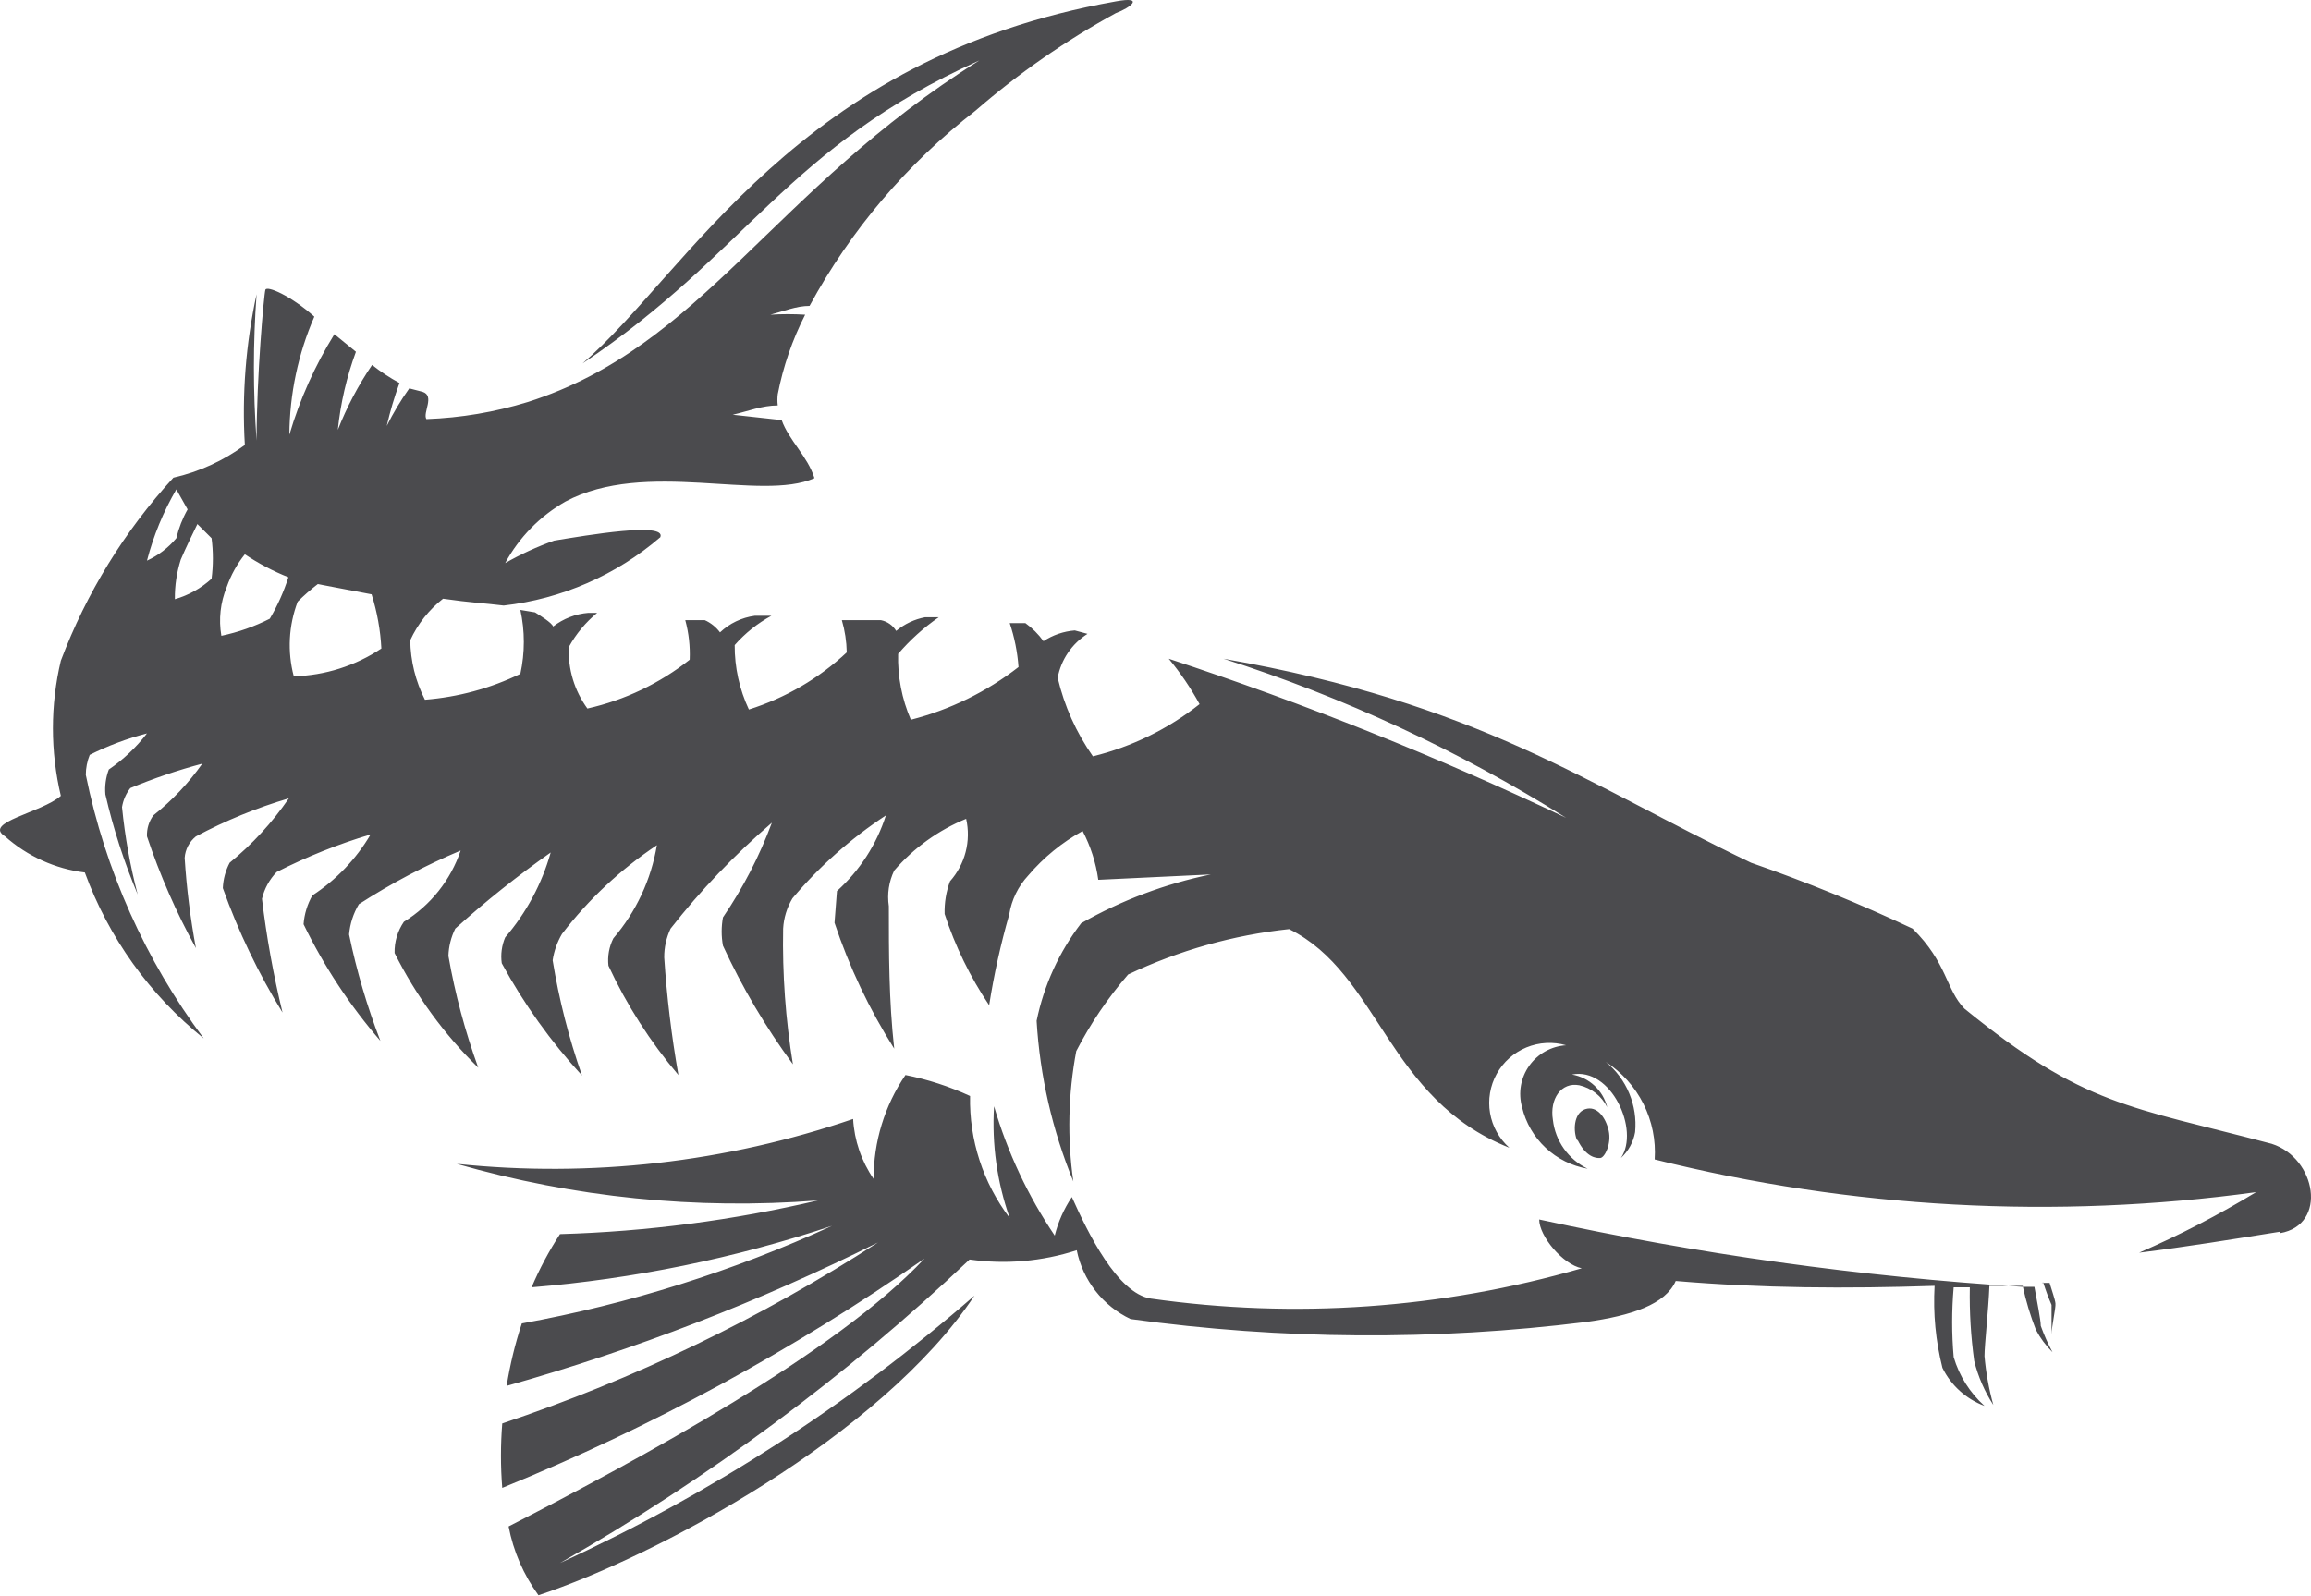 <?xml version="1.0" encoding="UTF-8"?> <svg xmlns="http://www.w3.org/2000/svg" width="2099" height="1450" viewBox="0 0 2099 1450" fill="none"><path opacity="0.8" fill-rule="evenodd" clip-rule="evenodd" d="M288.609 530.638C282.21 535.577 276.124 540.908 270.386 546.6C262.143 568.289 260.9 592.007 266.831 614.436C295.212 613.68 322.797 604.918 346.39 589.164C345.517 572.451 342.53 555.915 337.5 539.949L288.609 530.638ZM201.05 577.636C198.471 562.692 200.166 547.326 205.939 533.298C209.696 522.539 215.257 512.495 222.384 503.592C234.788 511.925 248.049 518.911 261.942 524.431C257.754 537.588 252.088 550.231 245.052 562.118C231.132 569.197 216.337 574.414 201.05 577.636ZM158.826 544.383C171.23 540.827 182.64 534.453 192.161 525.761C193.733 513.544 193.733 501.178 192.161 488.961L179.271 476.103C174.382 486.301 169.049 496.942 164.16 508.469C160.53 519.941 158.73 531.91 158.826 543.939V544.383ZM160.159 444.624C148.359 464.89 139.387 486.669 133.492 509.356C143.795 504.628 152.907 497.659 160.159 488.961C162.319 479.806 165.761 471 170.382 462.802L160.159 444.624ZM1855.79 1165.11C1857.95 1172.03 1860.48 1178.84 1863.35 1185.5C1863.35 1190.82 1863.35 1202.35 1863.35 1212.55C1863.35 1205.45 1867.35 1188.16 1866.9 1184.17C1866.46 1180.18 1863.79 1173.09 1861.57 1165.55H1854.46L1855.79 1165.11ZM1757.12 1168.21C1755.69 1193.26 1758.09 1218.37 1764.23 1242.7C1772.07 1258.67 1785.75 1271.05 1802.45 1277.28C1789.19 1265.37 1779.49 1250.02 1774.45 1232.94C1772.6 1211.85 1772.6 1190.63 1774.45 1169.54H1789.12C1788.71 1191.93 1790.05 1214.31 1793.12 1236.49C1796.66 1250.65 1802.52 1264.13 1810.45 1276.39C1806.43 1261.89 1803.75 1247.05 1802.45 1232.06C1802.45 1221.86 1806.01 1190.82 1806.9 1168.21H1837.12C1840.04 1181.81 1844.05 1195.16 1849.12 1208.11C1853.08 1215.65 1858.18 1222.52 1864.23 1228.51C1860.08 1220.81 1856.52 1212.8 1853.57 1204.57C1853.57 1199.25 1850.01 1181.51 1847.79 1169.1H1837.12C1689.4 1159.87 1542.6 1139.41 1397.99 1107.91C1397.99 1122.99 1419.33 1148.7 1436.66 1152.25C1309.56 1189 1176.09 1198.37 1045.09 1179.74C1014.86 1174.86 988.196 1120.33 973.528 1087.52C966.36 1098.21 961.097 1110.06 957.972 1122.54C933.635 1086.45 915.044 1046.81 902.859 1005.05C900.756 1039.5 905.592 1074.02 917.081 1106.58C892.909 1074.73 880.224 1035.68 881.08 995.738C862.348 987.09 842.654 980.69 822.411 976.673C803.442 1004.52 793.37 1037.44 793.52 1071.11C782.409 1054.98 775.951 1036.12 774.853 1016.58C659.251 1056.14 536.388 1070.06 414.837 1057.37C521.297 1087.96 632.399 1099.22 742.852 1090.62C666.006 1108.66 587.53 1118.91 508.619 1121.21C498.636 1136.54 490.01 1152.71 482.84 1169.54C575.725 1161.91 667.352 1143.16 755.741 1113.68C665.913 1154.91 571.239 1184.7 473.951 1202.35C467.846 1220.87 463.238 1239.85 460.173 1259.1C576.476 1226.32 689.425 1182.67 797.521 1128.75C691.08 1197.6 576.403 1252.87 456.172 1293.24C454.611 1312.72 454.611 1332.29 456.172 1351.77C591.411 1296.77 720.067 1226.88 839.745 1143.38C759.741 1228.95 581.067 1325.61 461.95 1386.79C466.263 1409.37 475.521 1430.72 489.063 1449.31C596.179 1413.84 800.187 1304.77 885.08 1177.08C771.89 1275.61 645.111 1357.44 508.619 1420.05C643.259 1343.33 768.161 1250.74 880.635 1144.27C913.3 1148.91 946.598 1146.03 977.973 1135.84C980.7 1149.33 986.538 1162.01 995.024 1172.86C1003.51 1183.71 1014.41 1192.44 1026.86 1198.36C1164.09 1217.24 1303.2 1218.14 1440.66 1201.02C1482 1195.26 1512.66 1185.06 1522 1163.78C1600.22 1170.43 1677.11 1170.87 1757.12 1168.21ZM1432.66 1035.2C1440.22 1051.16 1449.55 1052.49 1453.55 1052.05C1457.55 1051.6 1463.77 1039.19 1461.11 1027.22C1458.44 1015.25 1450.44 1004.16 1439.77 1007.71C1429.1 1011.26 1428.66 1028.1 1432.66 1036.53V1035.2ZM2070.91 1119C2026.46 1126.09 1986.02 1132.74 1942.9 1138.06C1979.53 1122.17 2015.02 1103.8 2049.13 1083.08C1866.82 1108.04 1681.4 1097.96 1502.89 1053.38C1504.05 1035.99 1500.55 1018.6 1492.73 1003.02C1484.92 987.431 1473.08 974.204 1458.44 964.701C1467.79 972.349 1475.11 982.172 1479.76 993.305C1484.41 1004.44 1486.25 1016.54 1485.11 1028.55C1483.55 1037.59 1479.02 1045.86 1472.22 1052.05C1489.55 1026.77 1463.33 969.135 1427.77 976.229C1435.42 977.55 1442.52 981.061 1448.2 986.336C1453.88 991.611 1457.9 998.42 1459.77 1005.94C1457.29 1000.95 1453.73 996.574 1449.35 993.124C1444.97 989.675 1439.88 987.236 1434.44 985.983C1417.99 982.88 1407.33 998.398 1410.44 1017.46C1411.52 1026.91 1414.98 1035.93 1420.49 1043.68C1426.01 1051.44 1433.41 1057.67 1441.99 1061.8C1427.67 1059.33 1414.4 1052.72 1403.81 1042.78C1393.22 1032.85 1385.79 1020.04 1382.44 1005.94C1380.63 999.566 1380.28 992.875 1381.4 986.353C1382.53 979.83 1385.11 973.642 1388.94 968.242C1392.78 962.842 1397.78 958.368 1403.57 955.146C1409.37 951.925 1415.82 950.039 1422.44 949.627C1410.53 946.189 1397.8 946.892 1386.34 951.619C1374.89 956.347 1365.38 964.818 1359.39 975.644C1353.39 986.47 1351.27 999.007 1353.35 1011.2C1355.44 1023.39 1361.62 1034.51 1370.88 1042.74C1259.32 998.398 1253.1 884.894 1170.87 844.104C1120.15 849.527 1070.71 863.468 1024.64 885.338C1006.23 906.598 990.414 929.965 977.528 954.947C970.161 993.997 969.26 1033.99 974.862 1073.33C955.787 1026.86 944.524 977.579 941.527 927.458C948.121 895.231 961.949 864.914 981.973 838.783C1018.64 817.895 1058.4 802.931 1099.76 794.446L997.529 799.323C995.393 783.835 990.581 768.833 983.307 754.985C964.557 765.357 947.843 779.026 933.971 795.333C924.797 805.181 918.764 817.527 916.637 830.802C908.873 857.893 902.787 885.434 898.414 913.27C881.177 887.618 867.567 859.719 857.968 830.359C857.672 820.236 859.331 810.15 862.857 800.653C869.635 793.03 874.5 783.909 877.05 774.041C879.601 764.174 879.763 753.843 877.524 743.901C852.34 754.217 829.954 770.32 812.188 790.899C807.329 800.95 805.625 812.231 807.299 823.265C807.299 865.386 807.299 908.836 812.188 952.73C789.552 916.923 771.344 878.513 757.963 838.34L760.186 809.52C780.829 790.933 796.165 767.221 804.632 740.798C772.838 761.705 744.244 787.093 719.739 816.171C714.744 824.521 711.846 833.952 711.295 843.66C710.524 884.93 713.499 926.184 720.184 966.918C695.417 933.23 674.123 897.134 656.626 859.178C655.085 850.675 655.085 841.966 656.626 833.463C674.884 806.696 689.809 777.812 701.072 747.448C667.314 776.43 636.497 808.656 609.068 843.66C605.215 851.842 603.241 860.779 603.29 869.819C605.633 905.645 609.936 941.315 616.179 976.673C590.628 946.558 569.251 913.153 552.621 877.357C551.662 868.826 553.206 860.2 557.066 852.528C577.733 828.418 591.411 799.137 596.623 767.843C563.645 789.849 534.515 817.11 510.397 848.537C506.087 855.913 503.222 864.037 501.952 872.48C507.742 908.072 516.666 943.087 528.62 977.116C500.228 946.23 475.747 911.981 455.728 875.14C454.608 867.17 455.683 859.047 458.839 851.641C478.084 829.234 492.191 802.905 500.174 774.494C469.924 795.8 440.982 818.897 413.504 843.66C409.673 851.397 407.551 859.864 407.281 868.489C413.34 903.056 422.412 937.029 434.394 970.022C403.445 939.733 377.761 904.522 358.39 865.829C358.161 855.722 361.114 845.798 366.835 837.453C391.054 822.524 409.289 799.629 418.393 772.72C386.214 786.265 355.28 802.583 325.944 821.492C320.944 829.87 317.905 839.267 317.055 848.981C323.862 881.924 333.376 914.251 345.501 945.636C317.718 913.493 294.259 877.87 275.72 839.67C276.419 830.468 279.151 821.535 283.72 813.511C305.41 799.365 323.514 780.394 336.612 758.089C307.195 766.886 278.633 778.313 251.274 792.229C244.708 799.01 240.101 807.436 237.941 816.614C242.104 851.389 248.338 885.885 256.608 919.921C234.657 884.209 216.484 846.319 202.383 806.86C202.725 798.811 204.85 790.937 208.606 783.805C229.218 766.933 247.325 747.228 262.386 725.279C233.131 733.912 204.835 745.5 177.938 759.863C174.978 762.236 172.543 765.194 170.784 768.552C169.024 771.909 167.98 775.592 167.715 779.371C169.465 806.893 172.878 834.284 177.938 861.395C160.086 828.956 145.21 794.974 133.492 759.863C133.197 753.038 135.234 746.316 139.27 740.798C156.26 727.33 171.227 711.503 183.716 693.8C161.463 699.718 139.635 707.124 118.38 715.969C114.449 721.01 111.851 726.956 110.824 733.26C113.465 760.047 118.221 786.584 125.047 812.624C112.694 783.215 102.88 752.807 95.712 721.732C95.053 714.058 96.116 706.334 98.823 699.12C112.037 690.07 123.736 678.997 133.492 666.311C115.511 670.949 98.078 677.489 81.489 685.819C79.161 691.6 77.955 697.768 77.934 703.998C95.547 790.694 132.122 872.445 185.049 943.42C135.972 903.906 98.63 851.786 77.045 792.672C50.111 789.345 24.836 777.899 4.597 759.863C-15.848 747.005 37.487 738.581 55.266 723.063C45.663 682.685 45.663 640.626 55.266 600.248C78.428 538.843 113.124 482.412 157.493 433.983C180.947 428.655 203.041 418.541 222.384 404.277C219.666 358.338 223.255 312.243 233.051 267.274C229.798 311.552 229.798 356.008 233.051 400.286C233.051 341.761 239.718 267.274 241.052 263.284C242.385 259.293 264.164 268.604 285.498 287.669C270.749 321.538 263.037 358.039 262.831 394.966C272.297 362.831 286.05 332.11 303.721 303.631L323.278 319.592C314.839 342.458 309.314 366.292 306.832 390.532C315.007 369.798 325.44 350.023 337.945 331.563C345.75 337.74 354.078 343.229 362.835 347.968C358.169 360.72 354.309 373.751 351.279 386.985C357.197 375.094 364.033 363.68 371.724 352.845L383.725 355.949C395.281 359.496 383.725 375.014 387.28 380.778C418.499 379.659 449.433 374.441 479.284 365.26C638.403 314.715 701.516 172.392 889.525 54.898C714.406 133.818 679.293 229.587 529.064 330.233C625.513 246.879 723.74 52.681 1013.53 1.249C1040.2 -3.628 1026.86 7.013 1013.53 11.89C967.953 36.813 925.188 66.541 885.969 100.565C823.97 148.63 772.661 209.024 735.296 277.915C723.295 277.915 711.739 282.792 699.739 285.896C710.247 285.244 720.787 285.244 731.296 285.896C719.661 308.71 711.283 333.036 706.406 358.166C705.983 361.552 705.983 364.977 706.406 368.363C692.183 368.363 679.293 373.684 665.515 376.787L709.961 381.664C716.628 400.286 733.518 414.474 739.74 434.426C690.849 456.151 586.4 416.691 513.508 455.708C490.421 468.882 471.486 488.232 458.839 511.573C473.023 503.482 487.897 496.657 503.286 491.178C533.065 486.301 605.512 473.886 599.734 488.074C559.647 522.54 510.087 544.169 457.506 550.147C439.283 547.93 426.838 547.486 402.392 543.939C389.614 553.972 379.408 566.889 372.613 581.626C372.862 600.436 377.423 618.939 385.947 635.718C416.053 633.343 445.448 625.373 472.618 612.219C476.807 593.084 476.807 573.272 472.618 554.137L485.951 556.354C490.841 559.458 501.063 565.665 502.397 569.212C511.624 562.052 522.746 557.737 534.398 556.797H542.398C531.91 565.418 523.161 575.95 516.619 587.833C515.77 607.823 521.723 627.511 533.509 643.699C567.422 636.076 599.174 620.921 626.402 599.361C626.933 587.256 625.584 575.142 622.402 563.448H640.18C645.636 565.925 650.376 569.738 653.959 574.532C662.629 566.325 673.671 561.051 685.516 559.458H700.628C688.022 566.282 676.734 575.29 667.293 586.06C667.178 606.281 671.581 626.274 680.182 644.585C713.335 634.155 743.714 616.427 769.075 592.711C768.901 582.803 767.406 572.962 764.63 563.448H800.187C803.038 564.027 805.737 565.194 808.109 566.873C810.482 568.553 812.477 570.709 813.966 573.202C821.506 566.905 830.531 562.632 840.189 560.788H852.634C838.957 570.246 826.558 581.422 815.744 594.041C815.189 614.593 819.132 635.019 827.3 653.896C862.849 644.816 896.138 628.514 925.082 606.012C924.109 592.428 921.421 579.021 917.081 566.108H931.304C937.641 570.651 943.195 576.192 947.749 582.513C956.256 576.923 966.041 573.567 976.195 572.759L987.751 575.862C980.724 580.296 974.689 586.128 970.024 592.994C965.359 599.86 962.164 607.612 960.639 615.766C966.654 641.376 977.515 665.604 992.64 687.149C1027.98 678.462 1061.03 662.281 1089.53 639.708C1081.54 625.104 1072.16 611.296 1061.53 598.474C1184.75 639.061 1305.29 687.336 1422.44 743.014C1325.22 682.009 1220.69 633.448 1111.31 598.474C1344.21 639.265 1439.33 711.535 1590.44 783.805C1640.36 801.158 1689.32 821.138 1737.12 843.66C1768.67 874.697 1767.34 899.082 1784.23 916.374C1893.12 1005.05 1934.46 1005.05 2063.35 1039.19C2103.8 1052.05 2114.47 1112.79 2070.91 1120.33V1119Z" fill="#1E1F22"></path></svg> 